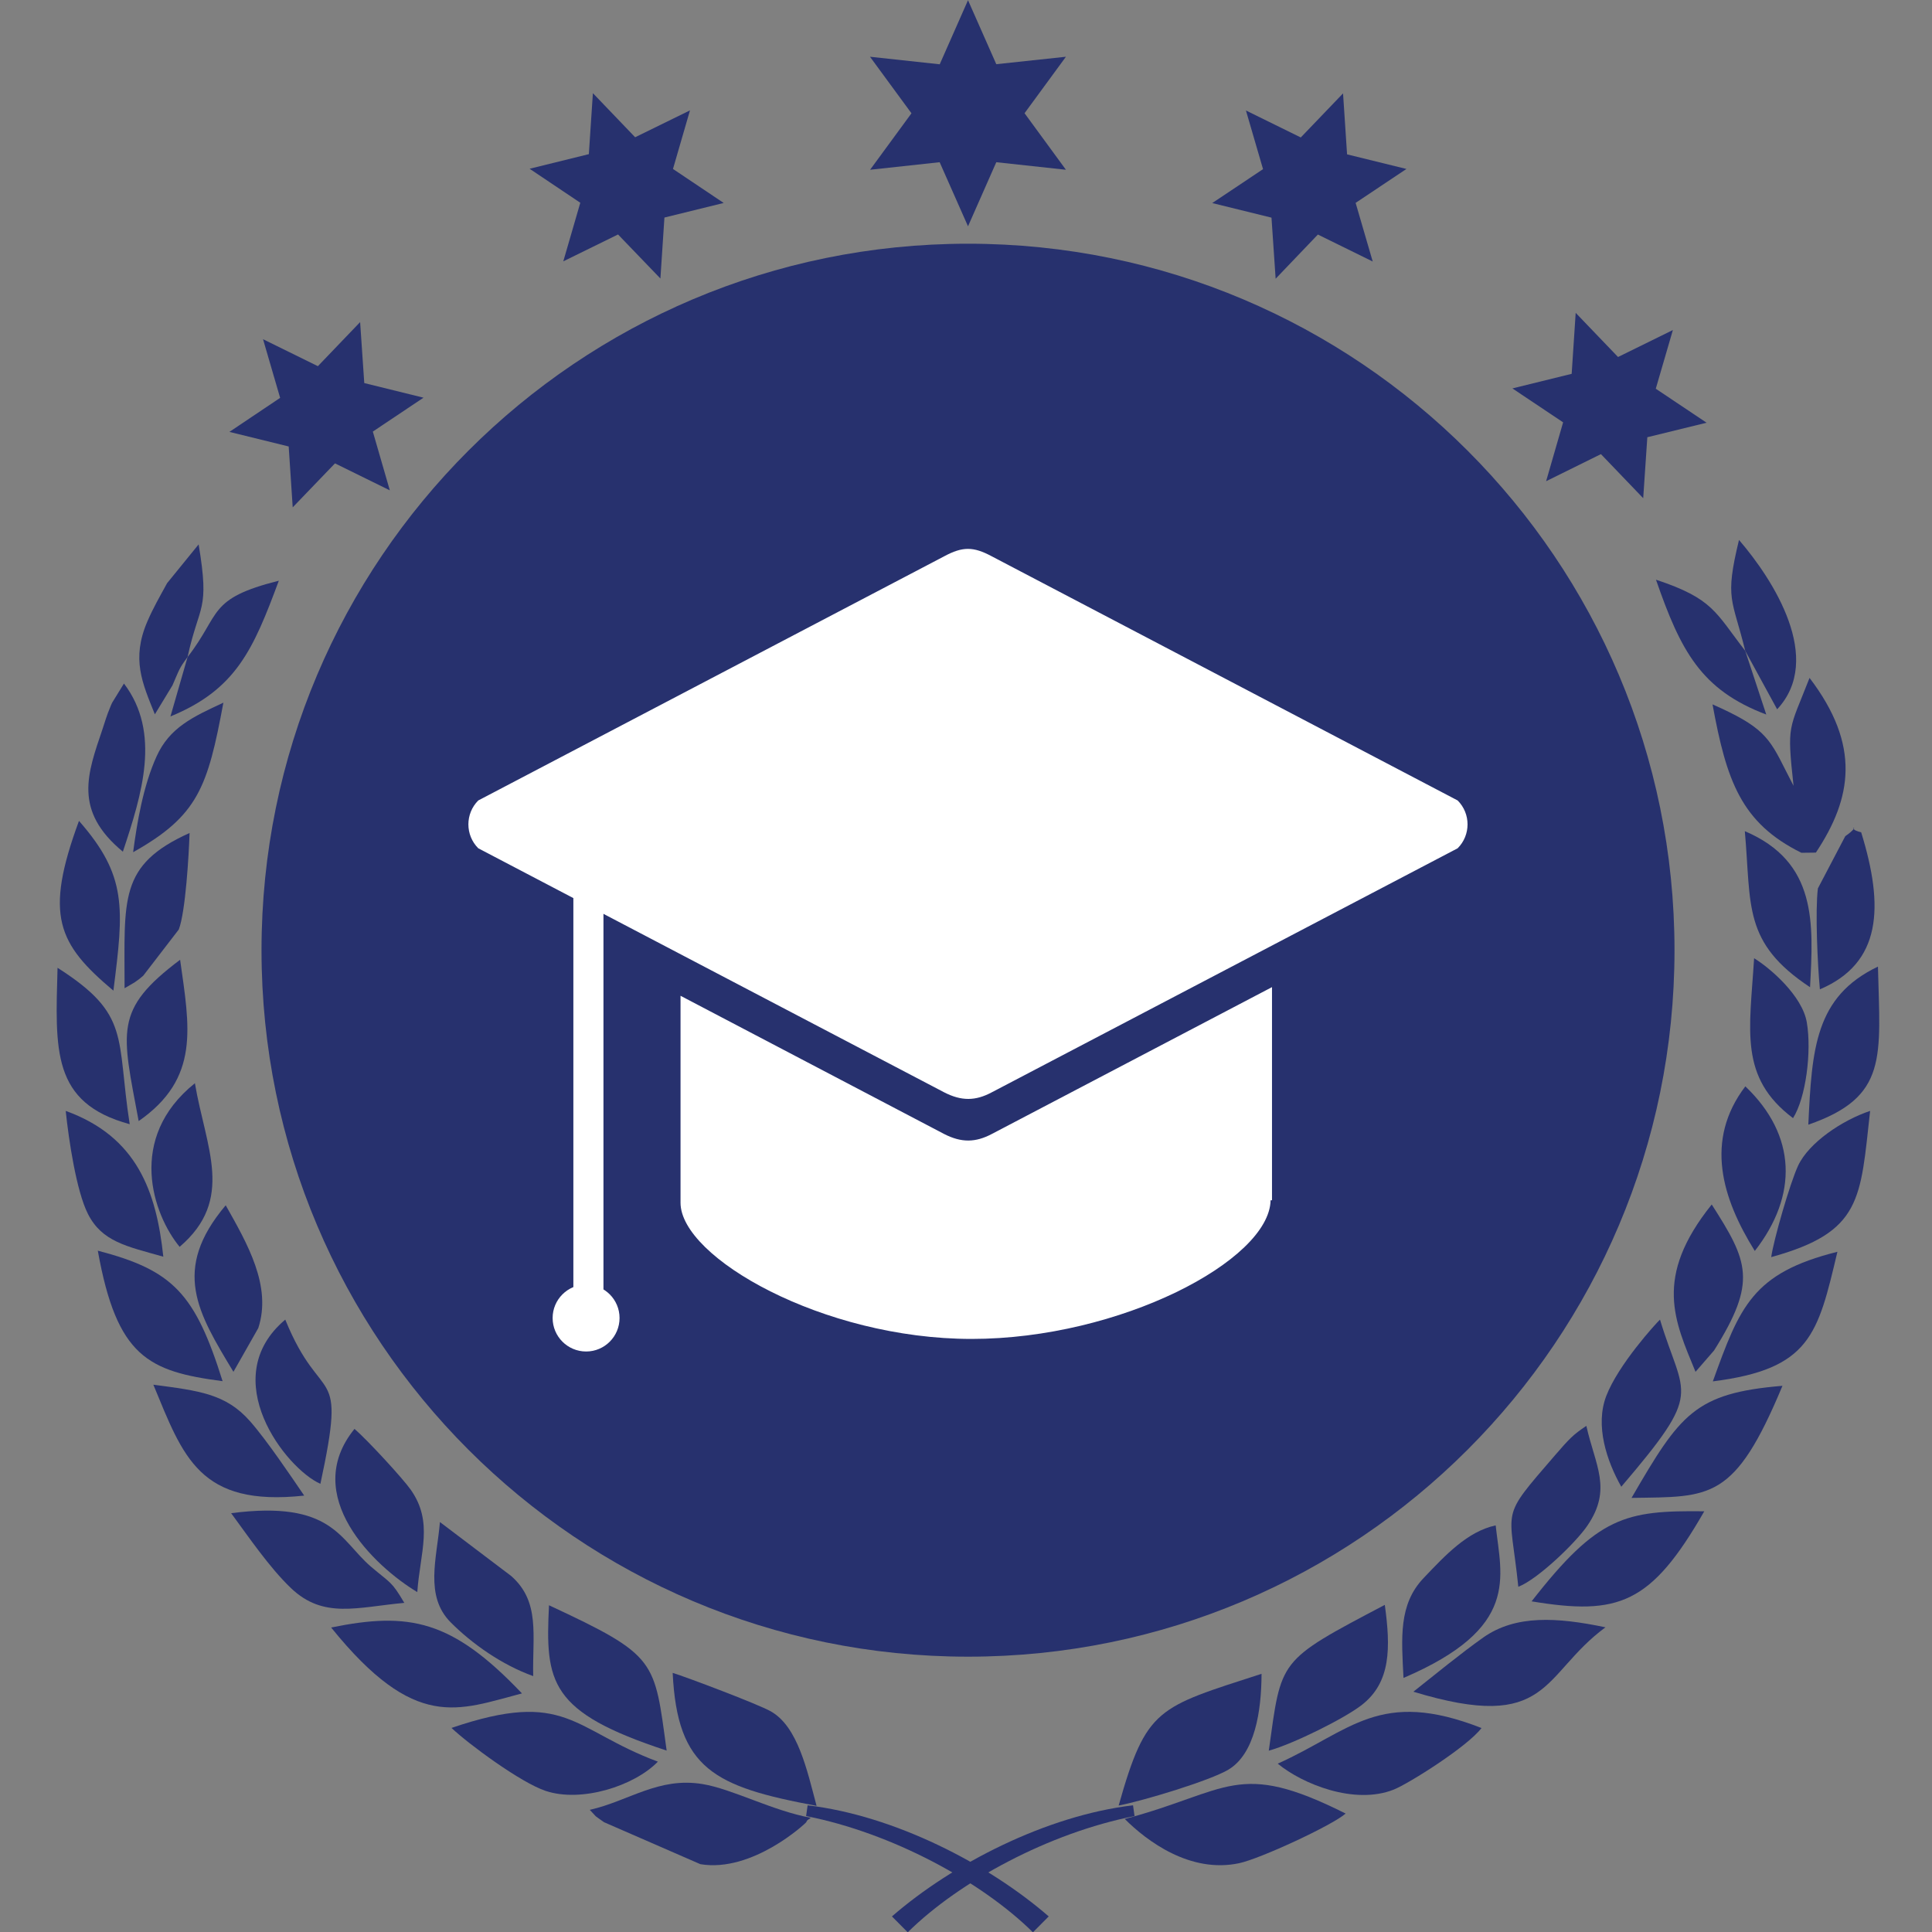 <svg xmlns="http://www.w3.org/2000/svg" xmlns:xlink="http://www.w3.org/1999/xlink" width="100" zoomAndPan="magnify" viewBox="0 0 75 75" height="100" preserveAspectRatio="xMidYMid meet" version="1.0"><rect x="0" y="0" width="75" height="75" fill="#808080" stroke="none"/><path fill="#27316e" d="M 27.188 72.367 C 29.215 72.707 31.289 70.77 31.301 70.734 C 31.332 70.633 31.418 70.625 31.473 70.566 C 29.977 70.289 28.43 69.449 27.277 69.258 C 25.562 68.973 24.414 69.914 22.895 70.258 C 23.254 70.629 22.973 70.395 23.449 70.738 L 27.188 72.367 " fill-opacity="1" fill-rule="evenodd"/><path fill="#27316e" d="M 29.922 66.434 C 29.422 66.152 26.641 65.102 26.113 64.941 C 26.293 68.668 27.727 69.363 31.699 70.102 C 31.328 68.707 30.969 67.027 29.922 66.434 " fill-opacity="1" fill-rule="evenodd"/><path fill="#27316e" d="M 17.527 67.078 C 18.172 67.691 20.215 69.203 21.184 69.523 C 22.562 69.984 24.613 69.34 25.539 68.387 C 22.215 67.148 22 65.555 17.527 67.078 " fill-opacity="1" fill-rule="evenodd"/><path fill="#27316e" d="M 12.855 63.18 C 16.125 67.23 17.781 66.383 20.262 65.738 C 17.547 62.879 15.883 62.562 12.855 63.18 " fill-opacity="1" fill-rule="evenodd"/><path fill="#27316e" d="M 21.312 62.316 C 21.164 65.316 21.324 66.465 25.879 67.957 C 25.395 64.434 25.531 64.281 21.312 62.316 " fill-opacity="1" fill-rule="evenodd"/><path fill="#27316e" d="M 8.973 58.742 C 9.621 59.617 10.449 60.844 11.297 61.652 C 12.559 62.855 13.863 62.391 15.695 62.223 C 15.195 61.375 15.18 61.48 14.398 60.816 C 13.195 59.785 12.906 58.23 8.973 58.742 " fill-opacity="1" fill-rule="evenodd"/><path fill="#27316e" d="M 17.078 59.086 C 16.961 60.488 16.473 61.953 17.496 62.98 C 18.324 63.812 19.488 64.633 20.699 65.066 C 20.664 63.48 20.98 62.18 19.844 61.18 L 17.078 59.086 " fill-opacity="1" fill-rule="evenodd"/><path fill="#27316e" d="M 5.953 53.754 C 7.113 56.555 7.734 58.5 11.809 58.059 C 11.324 57.348 10.355 55.906 9.703 55.168 C 8.766 54.105 7.723 53.988 5.953 53.754 " fill-opacity="1" fill-rule="evenodd"/><path fill="#27316e" d="M 13.762 55.469 C 11.652 58.062 14.531 60.805 16.199 61.805 C 16.312 60.246 16.832 59.098 15.949 57.836 C 15.641 57.398 14.285 55.922 13.762 55.469 " fill-opacity="1" fill-rule="evenodd"/><path fill="#27316e" d="M 8.641 53.617 C 7.57 50.203 6.711 49.312 3.797 48.551 C 4.535 52.676 5.758 53.238 8.641 53.617 " fill-opacity="1" fill-rule="evenodd"/><path fill="#27316e" d="M 11.074 51.227 C 8.363 53.512 11.102 57.016 12.438 57.602 C 13.48 52.75 12.496 54.727 11.074 51.227 " fill-opacity="1" fill-rule="evenodd"/><path fill="#27316e" d="M 3.414 47.125 C 3.961 48.203 4.906 48.379 6.34 48.785 C 6.07 46.246 5.316 44.125 2.551 43.125 C 2.664 44.215 2.961 46.234 3.414 47.125 " fill-opacity="1" fill-rule="evenodd"/><path fill="#27316e" d="M 8.762 46.789 C 6.645 49.297 7.676 50.957 9.062 53.254 L 10.027 51.555 C 10.559 49.922 9.598 48.273 8.762 46.789 " fill-opacity="1" fill-rule="evenodd"/><path fill="#27316e" d="M 2.234 37.57 C 2.148 40.766 1.996 42.816 5.035 43.641 C 4.508 40.25 5.09 39.391 2.234 37.57 " fill-opacity="1" fill-rule="evenodd"/><path fill="#27316e" d="M 7.566 42.051 C 4.902 44.184 5.941 47.152 6.973 48.402 C 9.129 46.562 7.988 44.551 7.566 42.051 " fill-opacity="1" fill-rule="evenodd"/><path fill="#27316e" d="M 3.066 31.867 C 1.711 35.543 2.242 36.641 4.402 38.457 C 4.809 35.246 4.941 34.004 3.066 31.867 " fill-opacity="1" fill-rule="evenodd"/><path fill="#27316e" d="M 5.383 43.52 C 7.773 41.855 7.359 39.879 6.992 37.258 C 4.398 39.207 4.734 40.027 5.383 43.52 " fill-opacity="1" fill-rule="evenodd"/><path fill="#27316e" d="M 4.77 33.062 C 5.508 30.836 6.262 28.445 4.812 26.535 L 4.352 27.281 C 4.32 27.344 4.293 27.418 4.266 27.484 C 4.152 27.746 4.062 28.059 3.977 28.312 C 3.395 30.035 2.84 31.469 4.77 33.062 " fill-opacity="1" fill-rule="evenodd"/><path fill="#27316e" d="M 5.223 38.137 C 5.266 38.102 5.352 38.051 5.398 38.012 C 5.449 37.973 5.516 37.914 5.562 37.875 L 6.941 36.082 C 7.203 35.395 7.332 33.184 7.359 32.336 C 4.59 33.586 4.84 34.902 4.836 38.363 L 5.223 38.137 " fill-opacity="1" fill-rule="evenodd"/><path fill="#27316e" d="M 5.168 33.082 C 7.695 31.664 8.062 30.551 8.672 27.277 C 7.48 27.832 6.586 28.242 6.078 29.363 C 5.555 30.516 5.316 31.957 5.168 33.082 " fill-opacity="1" fill-rule="evenodd"/><path fill="#27316e" d="M 7.281 25.508 C 7.738 23.406 8.148 23.766 7.711 21.133 L 6.488 22.637 C 6.203 23.156 5.938 23.617 5.719 24.129 C 5.098 25.578 5.516 26.5 6.012 27.73 L 6.695 26.605 C 6.957 26.012 6.938 25.965 7.281 25.508 " fill-opacity="1" fill-rule="evenodd"/><path fill="#27316e" d="M 7.281 25.508 L 6.617 27.812 C 9.164 26.766 9.832 25.215 10.824 22.543 C 8.043 23.242 8.59 23.824 7.281 25.508 " fill-opacity="1" fill-rule="evenodd"/><path fill="#27316e" d="M 31.352 70.082 C 34.727 70.48 38.371 72.363 40.711 74.395 C 40.508 74.602 40.305 74.805 40.098 75.012 C 38.09 73.027 34.598 71.148 31.293 70.5 C 31.312 70.359 31.332 70.223 31.352 70.082 " fill-opacity="1" fill-rule="evenodd"/><path fill="#27316e" d="M 66.48 27.344 C 67.023 30.305 67.586 31.945 69.93 33.105 L 70.492 33.098 C 71.898 30.98 72.242 28.934 70.246 26.316 C 69.441 28.383 69.363 28.082 69.625 30.504 L 69.309 29.887 C 68.668 28.602 68.422 28.203 66.48 27.344 " fill-opacity="1" fill-rule="evenodd"/><path fill="#27316e" d="M 43.426 70.09 C 44.422 69.898 46.984 69.117 47.684 68.699 C 48.711 68.086 48.969 66.441 48.973 64.977 C 44.941 66.285 44.504 66.277 43.426 70.09 " fill-opacity="1" fill-rule="evenodd"/><path fill="#27316e" d="M 49.602 68.465 C 50.555 69.25 52.574 70.078 54.102 69.473 C 54.699 69.234 56.973 67.797 57.512 67.082 C 53.551 65.531 52.449 67.184 49.602 68.465 " fill-opacity="1" fill-rule="evenodd"/><path fill="#27316e" d="M 49.254 67.961 C 50.207 67.699 52.195 66.707 52.859 66.191 C 54.004 65.305 53.984 63.953 53.758 62.301 C 49.578 64.5 49.754 64.395 49.254 67.961 " fill-opacity="1" fill-rule="evenodd"/><path fill="#27316e" d="M 59.457 62.164 C 62.832 62.723 64.09 62.277 66.16 58.668 C 63.105 58.633 62.039 58.848 59.457 62.164 " fill-opacity="1" fill-rule="evenodd"/><path fill="#27316e" d="M 54.484 65.137 C 59.02 63.195 58.281 61.238 58.062 59.215 C 56.965 59.453 56.113 60.367 55.27 61.254 C 54.285 62.281 54.406 63.59 54.484 65.137 " fill-opacity="1" fill-rule="evenodd"/><path fill="#27316e" d="M 63.336 58.148 C 66.41 58.102 67.332 58.27 69.195 53.797 C 65.785 54.082 65.223 54.898 63.336 58.148 " fill-opacity="1" fill-rule="evenodd"/><path fill="#27316e" d="M 58.941 61.598 C 59.691 61.312 61.172 59.887 61.621 59.227 C 62.598 57.797 61.926 56.898 61.582 55.352 C 61.066 55.695 60.918 55.855 60.363 56.496 C 58.18 59.027 58.617 58.434 58.941 61.598 " fill-opacity="1" fill-rule="evenodd"/><path fill="#27316e" d="M 66.492 53.625 C 70.277 53.145 70.566 51.812 71.328 48.594 C 68.027 49.418 67.539 50.723 66.492 53.625 " fill-opacity="1" fill-rule="evenodd"/><path fill="#27316e" d="M 62.938 57.715 C 66.176 53.918 65.363 54.293 64.441 51.227 C 64.285 51.371 62.82 52.977 62.355 54.191 C 61.914 55.34 62.371 56.711 62.938 57.715 " fill-opacity="1" fill-rule="evenodd"/><path fill="#27316e" d="M 68.758 48.801 C 72.293 47.828 72.215 46.543 72.598 43.125 C 71.52 43.484 70.219 44.355 69.801 45.254 C 69.48 45.949 68.848 48.148 68.758 48.801 " fill-opacity="1" fill-rule="evenodd"/><path fill="#27316e" d="M 66.539 52.426 C 68.223 49.746 67.867 48.977 66.449 46.758 C 64.168 49.598 65.016 51.289 65.82 53.254 L 66.539 52.426 " fill-opacity="1" fill-rule="evenodd"/><path fill="#27316e" d="M 70.199 43.66 C 73.309 42.582 72.984 41.039 72.902 37.523 C 70.461 38.688 70.336 40.719 70.199 43.66 " fill-opacity="1" fill-rule="evenodd"/><path fill="#27316e" d="M 68.121 48.562 C 69.801 46.406 69.75 44.078 67.754 42.172 C 66.16 44.27 66.848 46.516 68.121 48.562 " fill-opacity="1" fill-rule="evenodd"/><path fill="#27316e" d="M 70.648 38.406 C 73.047 37.387 73.145 35.199 72.25 32.309 C 71.57 32.156 72.375 31.941 71.633 32.461 L 70.57 34.488 C 70.461 35.391 70.559 37.461 70.648 38.406 " fill-opacity="1" fill-rule="evenodd"/><path fill="#27316e" d="M 69.605 43.406 C 70.105 42.617 70.332 40.828 70.141 39.695 C 69.969 38.652 68.703 37.57 68.094 37.199 C 67.922 40.004 67.5 41.82 69.605 43.406 " fill-opacity="1" fill-rule="evenodd"/><path fill="#27316e" d="M 67.734 32.266 C 67.992 35.164 67.645 36.586 70.266 38.324 C 70.395 35.848 70.555 33.465 67.734 32.266 " fill-opacity="1" fill-rule="evenodd"/><path fill="#27316e" d="M 67.75 25.266 L 68.988 27.535 C 70.812 25.582 68.844 22.512 67.508 20.961 C 66.941 23.293 67.254 23.234 67.75 25.266 " fill-opacity="1" fill-rule="evenodd"/><path fill="#27316e" d="M 67.75 25.266 C 66.594 23.777 66.512 23.242 64.285 22.504 C 65.242 25.262 66.031 26.781 68.566 27.738 L 67.75 25.266 " fill-opacity="1" fill-rule="evenodd"/><path fill="#27316e" d="M 43.664 70.613 C 44.512 71.461 46.199 72.738 48.109 72.328 C 48.914 72.156 51.684 70.879 52.238 70.402 C 48.027 68.289 47.727 69.531 43.664 70.613 " fill-opacity="1" fill-rule="evenodd"/><path fill="#27316e" d="M 54.867 65.672 C 60.203 67.293 59.812 65.023 62.324 63.172 C 60.438 62.777 58.836 62.684 57.582 63.566 C 56.688 64.199 55.688 65.023 54.867 65.672 " fill-opacity="1" fill-rule="evenodd"/><path fill="#27316e" d="M 43.984 70.082 C 40.609 70.48 36.965 72.363 34.625 74.395 C 34.828 74.602 35.031 74.805 35.238 75.012 C 37.246 73.027 40.738 71.148 44.043 70.5 C 44.023 70.359 44.004 70.223 43.984 70.082 " fill-opacity="1" fill-rule="evenodd"/><path fill="#27316e" d="M 65.004 36.887 C 65.004 52.031 52.723 64.312 37.578 64.312 C 22.43 64.312 10.152 52.031 10.152 36.887 C 10.152 21.738 22.43 9.461 37.578 9.461 C 52.723 9.461 65.004 21.738 65.004 36.887 " fill-opacity="1" fill-rule="evenodd"/><path fill="#ffffff" d="M 26.418 38.656 L 26.418 46.691 C 26.418 48.812 31.945 51.977 37.715 51.977 C 43.48 51.977 49.281 48.926 49.324 46.594 L 49.379 46.594 L 49.379 38.32 L 38.504 44.02 C 37.871 44.355 37.324 44.367 36.648 44.02 L 26.418 38.656 " fill-opacity="1" fill-rule="evenodd"/><path fill="#ffffff" d="M 38.504 42.402 C 37.871 42.742 37.324 42.75 36.648 42.402 L 18.566 32.93 C 18.055 32.418 18.055 31.586 18.566 31.074 L 36.648 21.598 C 37.367 21.211 37.785 21.211 38.504 21.598 L 56.586 31.074 C 57.098 31.586 57.098 32.418 56.586 32.93 L 38.504 42.402 " fill-opacity="1" fill-rule="evenodd"/><path fill="#ffffff" d="M 23.426 51.434 L 22.258 51.434 L 22.258 33.527 L 23.426 33.527 L 23.426 51.434 " fill-opacity="1" fill-rule="evenodd"/><path fill="#ffffff" d="M 24.051 51.164 C 24.051 51.883 23.469 52.465 22.754 52.465 C 22.035 52.465 21.453 51.883 21.453 51.164 C 21.453 50.449 22.035 49.867 22.754 49.867 C 23.469 49.867 24.051 50.449 24.051 51.164 " fill-opacity="1" fill-rule="evenodd"/><path fill="#27316e" d="M 10.211 13.168 L 10.875 15.445 L 8.906 16.766 L 11.207 17.332 L 11.363 19.695 L 13.004 17.988 L 15.133 19.035 L 14.473 16.754 L 16.441 15.438 L 14.141 14.871 L 13.98 12.504 L 12.34 14.215 L 10.211 13.168 " fill-opacity="1" fill-rule="evenodd"/><path fill="#27316e" d="M 23.016 3.617 L 22.859 5.984 L 20.559 6.551 L 22.527 7.871 L 21.867 10.145 L 23.992 9.102 L 25.637 10.812 L 25.793 8.445 L 28.094 7.879 L 26.125 6.559 L 26.785 4.285 L 24.656 5.328 L 23.016 3.617 " fill-opacity="1" fill-rule="evenodd"/><path fill="#27316e" d="M 37.578 0.008 L 36.48 2.496 L 33.773 2.203 L 35.383 4.398 L 33.777 6.59 L 36.477 6.297 L 37.578 8.785 L 38.676 6.297 L 41.379 6.59 L 39.773 4.395 L 41.379 2.203 L 38.676 2.492 L 37.578 0.008 " fill-opacity="1" fill-rule="evenodd"/><path fill="#27316e" d="M 52.137 3.625 L 50.496 5.336 L 48.367 4.289 L 49.031 6.566 L 47.059 7.883 L 49.359 8.449 L 49.52 10.82 L 51.16 9.105 L 53.289 10.152 L 52.625 7.875 L 54.598 6.559 L 52.293 5.992 L 52.137 3.625 " fill-opacity="1" fill-rule="evenodd"/><path fill="#27316e" d="M 64.941 12.812 L 62.812 13.859 L 61.168 12.145 L 61.012 14.512 L 58.711 15.078 L 60.68 16.395 L 60.02 18.68 L 62.148 17.629 L 63.789 19.34 L 63.949 16.973 L 66.25 16.41 L 64.277 15.09 L 64.941 12.812 " fill-opacity="1" fill-rule="evenodd"/></svg>